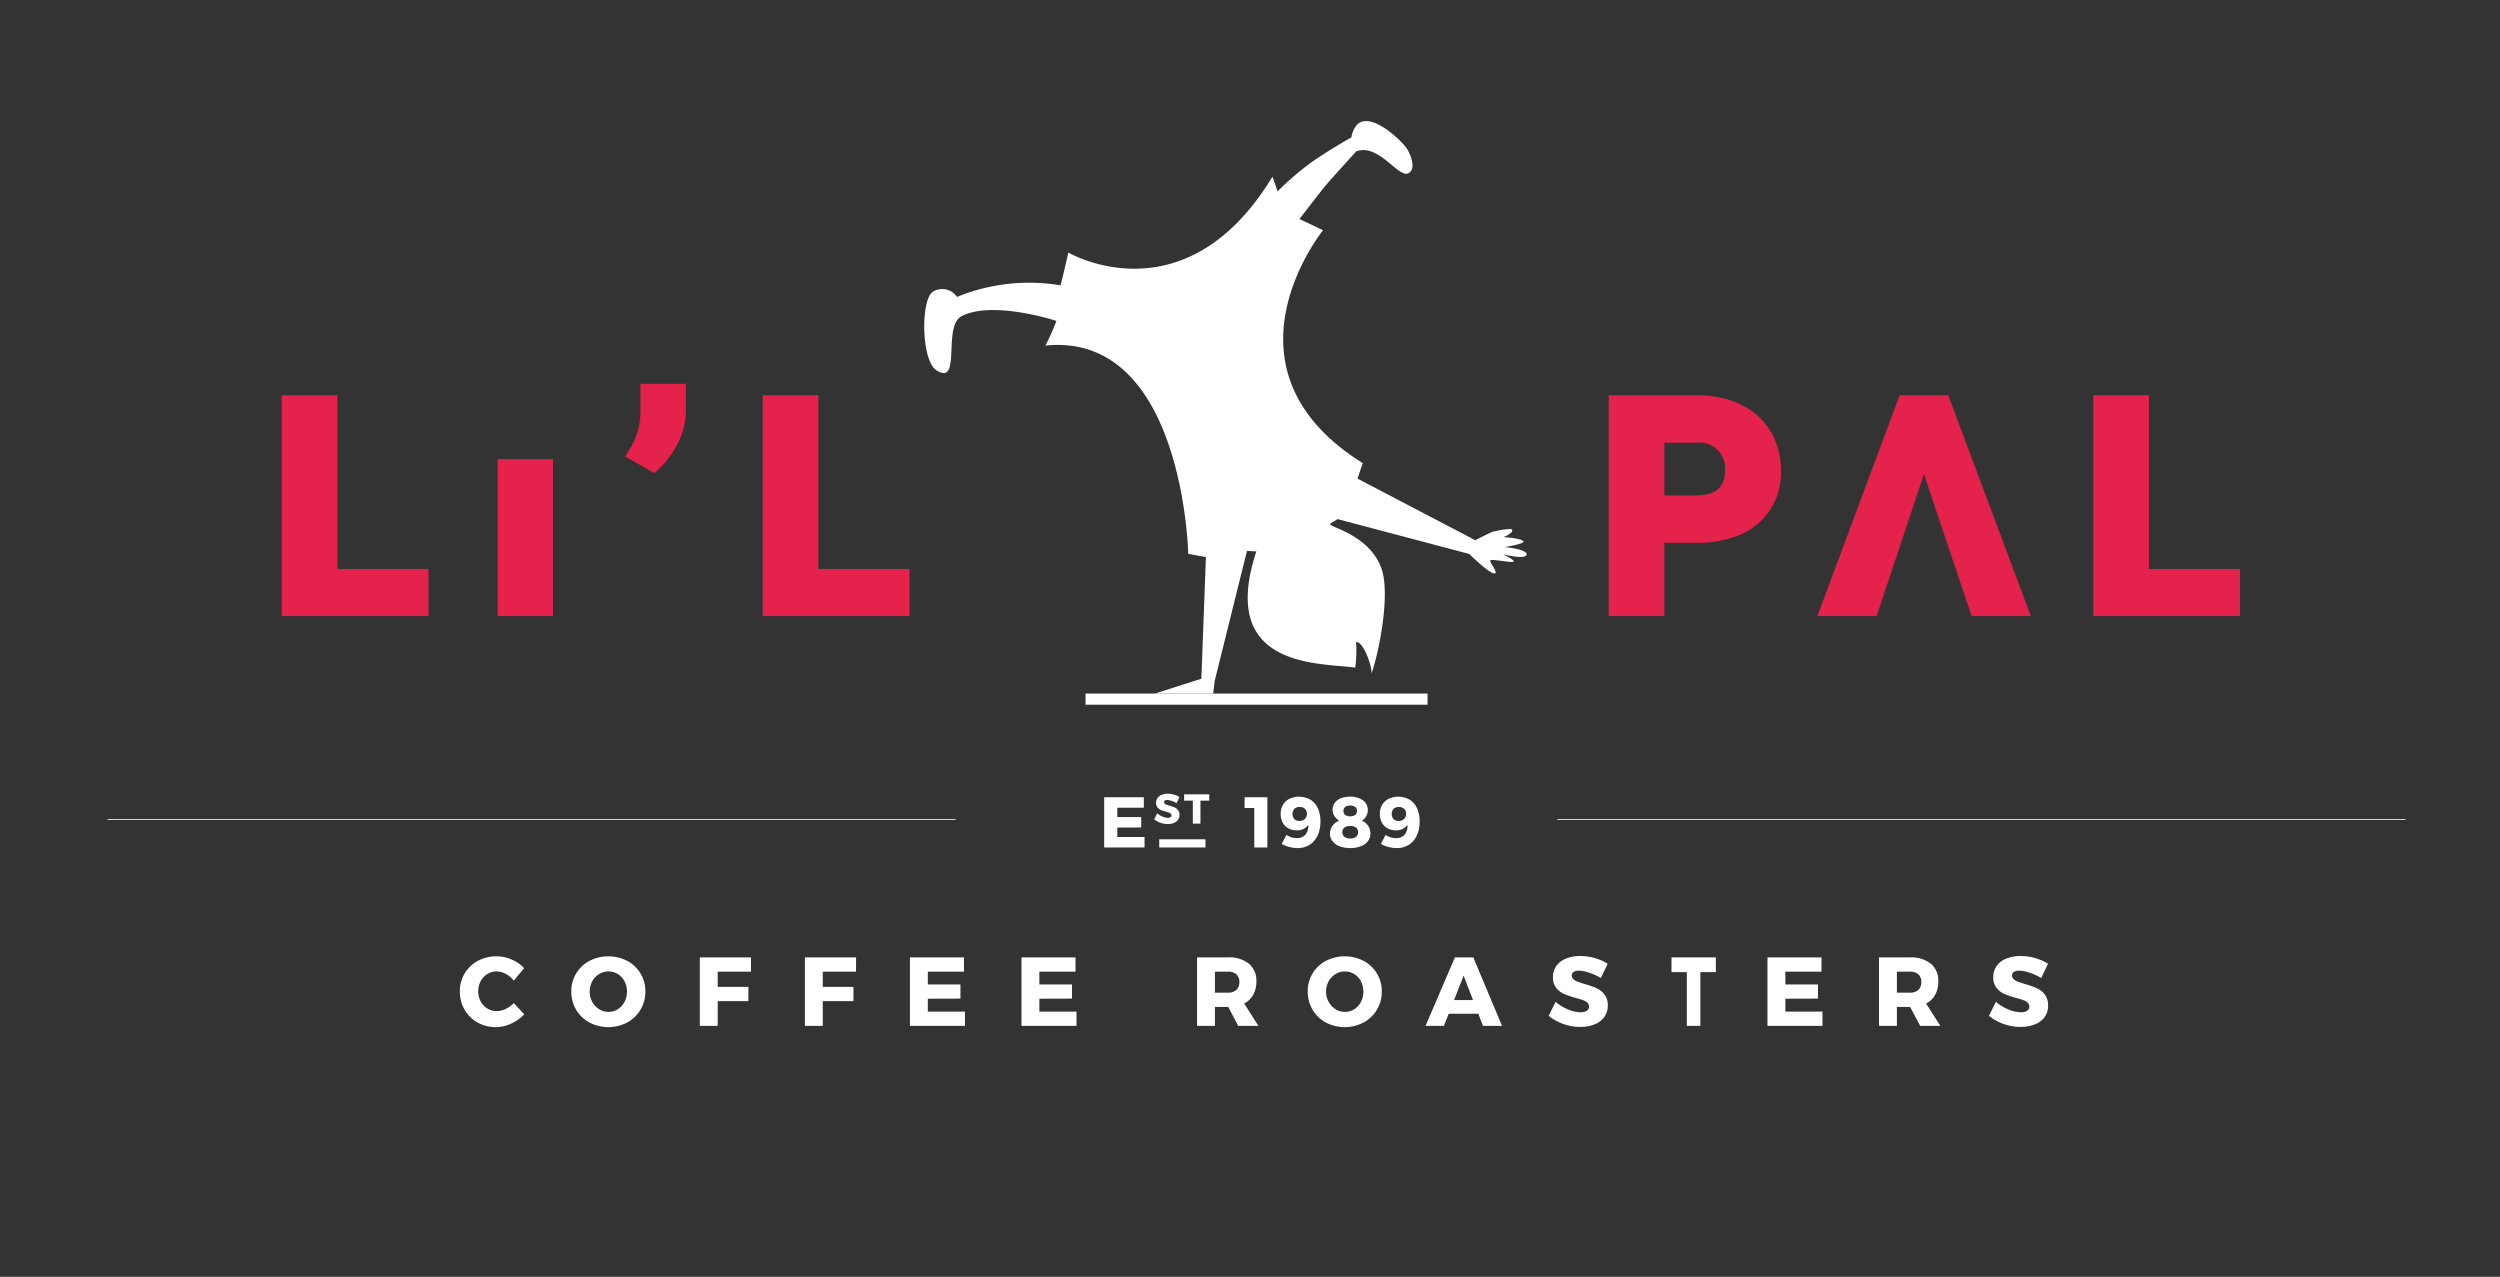 <?xml version="1.0" encoding="UTF-8"?> <svg xmlns="http://www.w3.org/2000/svg" id="Layer_1" data-name="Layer 1" viewBox="0 0 233 119"><rect x="0" y="0" width="233" height="119" fill="#333333" stroke="none"/><defs><style>.cls-1{fill:#fff;}.cls-2{fill:#e5224b;}</style></defs><polyline class="cls-1" points="101.17 65.678 101.17 64.64 133.047 64.64 133.047 65.678"></polyline><path class="cls-1" d="M47.147,90.771A1.773,1.773,0,0,0,46.3,90.539a1.661,1.661,0,0,0-.878.241,1.715,1.715,0,0,0-.624.665,2.06,2.06,0,0,0,0,1.884,1.715,1.715,0,0,0,.624.665,1.66,1.66,0,0,0,.878.241,1.938,1.938,0,0,0,.821-.2,2.603,2.603,0,0,0,.765-.547l.974,1.048a3.881,3.881,0,0,1-1.234.869,3.417,3.417,0,0,1-3.127-.114A3.188,3.188,0,0,1,43.295,94.1a3.322,3.322,0,0,1-.437-1.695,3.183,3.183,0,0,1,1.671-2.849,3.631,3.631,0,0,1,3.146-.132,3.509,3.509,0,0,1,1.175.805l-.965,1.166a2.385,2.385,0,0,0-.738-.624"></path><path class="cls-1" d="M55.837,90.785a1.768,1.768,0,0,0-.642.678,2.037,2.037,0,0,0,.004,1.912,1.855,1.855,0,0,0,.643.683,1.611,1.611,0,0,0,.874.251,1.59,1.59,0,0,0,.869-.251,1.76,1.76,0,0,0,.624-.683,2.125,2.125,0,0,0,0-1.912,1.724,1.724,0,0,0-.624-.678,1.619,1.619,0,0,0-.869-.246,1.669,1.669,0,0,0-.879.246M58.46,89.556a3.209,3.209,0,0,1,1.237,1.175,3.164,3.164,0,0,1,.451,1.675A3.232,3.232,0,0,1,58.46,95.292a3.781,3.781,0,0,1-3.524.005,3.187,3.187,0,0,1-1.24-1.193,3.274,3.274,0,0,1-.45-1.699,3.171,3.171,0,0,1,1.69-2.849,3.841,3.841,0,0,1,3.524,0"></path><polygon class="cls-1" points="65.224 89.228 69.996 89.228 69.987 90.557 66.891 90.557 66.891 91.977 69.749 91.977 69.749 93.308 66.891 93.308 66.891 95.611 65.224 95.611 65.224 89.228"></polygon><polygon class="cls-1" points="75.015 89.228 79.786 89.228 79.778 90.557 76.682 90.557 76.682 91.977 79.541 91.977 79.541 93.308 76.682 93.308 76.682 95.611 75.015 95.611 75.015 89.228"></polygon><polygon class="cls-1" points="84.806 89.228 89.842 89.228 89.842 90.557 86.473 90.557 86.473 91.75 89.514 91.75 89.514 93.071 86.473 93.08 86.473 94.282 89.933 94.282 89.933 95.611 84.806 95.611 84.806 89.228"></polygon><polygon class="cls-1" points="95.202 89.228 100.238 89.228 100.238 90.557 96.868 90.557 96.868 91.75 99.911 91.75 99.911 93.071 96.868 93.08 96.868 94.282 100.329 94.282 100.329 95.611 95.202 95.611 95.202 89.228"></polygon><path class="cls-1" d="M113.232,92.516h1.211a1.123,1.123,0,0,0,.787-.255.952.952,0,0,0,.278-.738.913.913,0,0,0-.278-.715,1.131,1.131,0,0,0-.787-.25h-1.211ZM115.4,95.611l-.929-1.766h-1.238v1.766H111.566v-6.383h2.869a2.961,2.961,0,0,1,1.962.586,2.045,2.045,0,0,1,.697,1.653,2.525,2.525,0,0,1-.292,1.244,2.018,2.018,0,0,1-.847.815l1.329,2.085Z"></path><path class="cls-1" d="M124.47,90.785a1.763,1.763,0,0,0-.643.678,1.954,1.954,0,0,0-.237.952,1.927,1.927,0,0,0,.242.96,1.849,1.849,0,0,0,.641.683,1.617,1.617,0,0,0,.875.251,1.59,1.59,0,0,0,.869-.251,1.752,1.752,0,0,0,.624-.683,2.117,2.117,0,0,0,0-1.912,1.716,1.716,0,0,0-.624-.678,1.619,1.619,0,0,0-.869-.246,1.658,1.658,0,0,0-.878.246m2.621-1.229a3.171,3.171,0,0,1,1.69,2.849,3.224,3.224,0,0,1-1.69,2.887,3.781,3.781,0,0,1-3.524.005,3.185,3.185,0,0,1-1.238-1.193,3.264,3.264,0,0,1-.45-1.699,3.173,3.173,0,0,1,1.689-2.849,3.841,3.841,0,0,1,3.524,0"></path><path class="cls-1" d="M135.519,93.207h1.766l-.874-2.276Zm2.695,2.404-.436-1.129h-2.76l-.447,1.129H132.86l2.74-6.383h1.712l2.678,6.383Z"></path><path class="cls-1" d="M148.12,90.657a3.216,3.216,0,0,0-.97-.191.894.894,0,0,0-.487.114.37.37,0,0,0-.178.332.456.456,0,0,0,.155.35,1.2,1.2,0,0,0,.382.228c.152.058.378.131.675.223a8.605,8.605,0,0,1,1.096.383,1.917,1.917,0,0,1,.743.588,1.628,1.628,0,0,1,.309,1.032,1.77,1.77,0,0,1-.336,1.089,2.042,2.042,0,0,1-.925.678,3.594,3.594,0,0,1-1.306.227,4.71,4.71,0,0,1-1.581-.278,4.316,4.316,0,0,1-1.362-.76l.647-1.303a3.973,3.973,0,0,0,1.143.702,3.108,3.108,0,0,0,1.171.274,1.085,1.085,0,0,0,.586-.136.449.449,0,0,0,.215-.401.47.47,0,0,0-.161-.364,1.156,1.156,0,0,0-.401-.232c-.161-.059-.387-.126-.678-.205a8.434,8.434,0,0,1-1.084-.369,1.918,1.918,0,0,1-.733-.564,1.55,1.55,0,0,1-.305-1.006,1.756,1.756,0,0,1,.315-1.039,1.992,1.992,0,0,1,.891-.686,3.458,3.458,0,0,1,1.343-.241,4.882,4.882,0,0,1,1.366.195,4.497,4.497,0,0,1,1.185.524l-.629,1.33a5.553,5.553,0,0,0-1.088-.493"></path><polygon class="cls-1" points="155.783 89.228 159.916 89.228 159.916 90.603 158.473 90.603 158.473 95.611 157.213 95.611 157.213 90.603 155.783 90.603 155.783 89.228"></polygon><polygon class="cls-1" points="164.728 89.228 169.763 89.228 169.763 90.557 166.395 90.557 166.395 91.75 169.436 91.75 169.436 93.071 166.395 93.08 166.395 94.282 169.855 94.282 169.855 95.611 164.728 95.611 164.728 89.228"></polygon><path class="cls-1" d="M176.79,92.516H178a1.123,1.123,0,0,0,.787-.255.949.949,0,0,0,.279-.738.91.91,0,0,0-.279-.715,1.131,1.131,0,0,0-.787-.25h-1.21Zm2.167,3.096-.93-1.766H176.79v1.766h-1.667v-6.383H177.99a2.963,2.963,0,0,1,1.963.586,2.044,2.044,0,0,1,.697,1.653,2.525,2.525,0,0,1-.291,1.244,2.018,2.018,0,0,1-.847.815l1.329,2.085Z"></path><path class="cls-1" d="M189.157,90.657a3.209,3.209,0,0,0-.97-.191.894.894,0,0,0-.487.114.37.37,0,0,0-.178.332.456.456,0,0,0,.155.35,1.2,1.2,0,0,0,.382.228c.152.058.378.131.675.223a8.605,8.605,0,0,1,1.096.383,1.917,1.917,0,0,1,.743.588,1.629,1.629,0,0,1,.309,1.032,1.77,1.77,0,0,1-.336,1.089,2.045,2.045,0,0,1-.923.678,3.604,3.604,0,0,1-1.307.227,4.71,4.71,0,0,1-1.581-.278,4.316,4.316,0,0,1-1.362-.76l.647-1.303a3.973,3.973,0,0,0,1.143.702,3.108,3.108,0,0,0,1.171.274,1.085,1.085,0,0,0,.586-.136.449.449,0,0,0,.215-.401.47.47,0,0,0-.161-.364,1.156,1.156,0,0,0-.401-.232c-.161-.059-.387-.126-.678-.205a8.429,8.429,0,0,1-1.084-.369,1.917,1.917,0,0,1-.733-.564,1.55,1.55,0,0,1-.305-1.006,1.756,1.756,0,0,1,.315-1.039,1.991,1.991,0,0,1,.891-.686,3.458,3.458,0,0,1,1.343-.241,4.88,4.88,0,0,1,1.366.195,4.497,4.497,0,0,1,1.185.524l-.629,1.33a5.551,5.551,0,0,0-1.088-.493"></path><polygon class="cls-1" points="102.91 74.303 106.604 74.303 106.604 75.278 104.133 75.278 104.133 76.153 106.362 76.153 106.362 77.121 104.133 77.129 104.133 78.01 106.67 78.01 106.67 78.985 102.91 78.985 102.91 74.303"></polygon><path class="cls-1" d="M109.192,74.643a1.374,1.374,0,0,0-.415-.082.382.382,0,0,0-.208.049.158.158,0,0,0-.076.141.193.193,0,0,0,.066.15.482.482,0,0,0,.164.097c.065.025.162.058.288.096a3.807,3.807,0,0,1,.47.164.823.823,0,0,1,.317.251.7.7,0,0,1,.132.442.764.764,0,0,1-.143.465.882.882,0,0,1-.397.29,1.535,1.535,0,0,1-.558.097,2.021,2.021,0,0,1-.675-.118,1.88,1.88,0,0,1-.583-.325l.278-.556a1.748,1.748,0,0,0,.489.299,1.318,1.318,0,0,0,.501.117.47.47,0,0,0,.251-.059.19.19,0,0,0,.091-.171.2.2,0,0,0-.069-.157.488.488,0,0,0-.172-.099c-.069-.025-.165-.053-.289-.088a3.532,3.532,0,0,1-.463-.158.821.821,0,0,1-.314-.241.667.667,0,0,1-.13-.431.753.753,0,0,1,.134-.444.861.861,0,0,1,.382-.293,1.462,1.462,0,0,1,.573-.104,2.11,2.11,0,0,1,.585.084,1.899,1.899,0,0,1,.506.224l-.268.568a2.421,2.421,0,0,0-.465-.21"></path><polygon class="cls-1" points="110.36 74.032 112.701 74.032 112.701 74.619 111.882 74.619 111.882 76.761 111.171 76.761 111.171 74.619 110.36 74.619 110.36 74.032"></polygon><polygon class="cls-1" points="115.996 74.303 118.119 74.303 118.119 78.985 116.898 78.985 116.898 75.306 115.996 75.306 115.996 74.303"></polygon><path class="cls-1" d="M120.635,75.382a.757.757,0,0,0-.007.956.637.637,0,0,0,.474.17.698.698,0,0,0,.518-.184.642.642,0,0,0,.183-.477.626.626,0,0,0-.173-.454.673.673,0,0,0-.508-.18.666.666,0,0,0-.487.17m-.287,2.651a1.711,1.711,0,0,0,.514.077,1,1,0,0,0,.809-.324,1.316,1.316,0,0,0,.259-.911,1.236,1.236,0,0,1-1.088.508,1.551,1.551,0,0,1-.78-.19,1.317,1.317,0,0,1-.519-.535,1.672,1.672,0,0,1-.184-.798,1.648,1.648,0,0,1,.214-.851,1.433,1.433,0,0,1,.6-.561,2.157,2.157,0,0,1,1.964.084,1.807,1.807,0,0,1,.687.801,2.921,2.921,0,0,1,.241,1.234,3.022,3.022,0,0,1-.265,1.303,1.995,1.995,0,0,1-.745.865,2.056,2.056,0,0,1-1.121.304,3.074,3.074,0,0,1-.787-.107,2.748,2.748,0,0,1-.695-.281L119.9,77.81a1.55,1.55,0,0,0,.448.223"></path><path class="cls-1" d="M125.374,75.206a.462.462,0,0,0-.164.38.448.448,0,0,0,.164.37.905.905,0,0,0,.933,0,.451.451,0,0,0,.16-.37.465.465,0,0,0-.16-.38.877.877,0,0,0-.933,0m-.08,1.926a.583.583,0,0,0,0,.861.854.854,0,0,0,.544.151.871.871,0,0,0,.547-.151.573.573,0,0,0,0-.861.878.878,0,0,0-.547-.15.86.86,0,0,0-.544.15m1.74-2.538a1.108,1.108,0,0,1,.447.925,1.066,1.066,0,0,1-.15.551,1.157,1.157,0,0,1-.404.411,1.361,1.361,0,0,1,.58.484,1.226,1.226,0,0,1,.214.705,1.177,1.177,0,0,1-.231.724,1.453,1.453,0,0,1-.656.478,2.74,2.74,0,0,1-.996.167,2.701,2.701,0,0,1-.991-.167,1.507,1.507,0,0,1-.658-.471,1.133,1.133,0,0,1-.234-.711,1.202,1.202,0,0,1,.234-.719,1.468,1.468,0,0,1,.621-.49,1.315,1.315,0,0,1-.447-.434,1.044,1.044,0,0,1-.167-.561,1.097,1.097,0,0,1,.2-.654,1.256,1.256,0,0,1,.572-.431,2.286,2.286,0,0,1,.864-.15,1.926,1.926,0,0,1,1.202.344"></path><path class="cls-1" d="M129.88,75.382a.757.757,0,0,0-.007.956.637.637,0,0,0,.474.17.698.698,0,0,0,.518-.184.646.646,0,0,0,.183-.477.626.626,0,0,0-.173-.454.673.673,0,0,0-.508-.18.666.666,0,0,0-.487.17m-.287,2.651a1.711,1.711,0,0,0,.514.077,1,1,0,0,0,.808-.324,1.316,1.316,0,0,0,.259-.911,1.236,1.236,0,0,1-1.088.508,1.55,1.55,0,0,1-.78-.19,1.317,1.317,0,0,1-.519-.535,1.672,1.672,0,0,1-.184-.798,1.648,1.648,0,0,1,.214-.851,1.433,1.433,0,0,1,.601-.561,2.157,2.157,0,0,1,1.964.084,1.806,1.806,0,0,1,.687.801,2.921,2.921,0,0,1,.241,1.234,3.022,3.022,0,0,1-.265,1.303,1.995,1.995,0,0,1-.745.865,2.056,2.056,0,0,1-1.121.304,3.073,3.073,0,0,1-.787-.107,2.748,2.748,0,0,1-.696-.281l.447-.841a1.55,1.55,0,0,0,.448.223"></path><rect class="cls-1" x="108.041" y="78.223" width="4.308" height="0.761"></rect><rect class="cls-1" x="145.15" y="76.336" width="79.045" height="0.074"></rect><rect class="cls-1" x="10.021" y="76.336" width="79.045" height="0.074"></rect><polygon class="cls-2" points="31.446 36.837 26.262 36.837 26.262 57.418 39.938 57.418 39.938 53.028 31.446 53.028 31.446 36.837"></polygon><rect class="cls-2" x="46.386" y="42.789" width="5.157" height="14.629"></rect><path class="cls-2" d="M59.691,38.432a6.666,6.666,0,0,1-1.119,3.607l-.303.513,2.717,1.54.314-.287a8.646,8.646,0,0,0,1.852-2.444,6.732,6.732,0,0,0,.768-2.93v-2.66H59.691Z"></path><polygon class="cls-2" points="76.271 36.837 71.086 36.837 71.086 57.418 84.762 57.418 84.762 53.028 76.271 53.028 76.271 36.837"></polygon><polygon class="cls-2" points="177.048 36.837 169.376 57.418 174.899 57.418 179.313 44.18 183.75 57.418 189.275 57.418 181.573 36.837 177.048 36.837"></polygon><polygon class="cls-2" points="200.28 53.028 200.28 36.837 195.096 36.837 195.096 57.418 208.771 57.418 208.771 53.028 200.28 53.028"></polygon><path class="cls-2" d="M158.11,46.174h-2.993V41.255H158.11a2.401,2.401,0,0,1,2.665,2.61c0,1.532-.896,2.309-2.665,2.309m0-9.337h-8.177V57.418h5.184V50.592H158.11a10.142,10.142,0,0,0,3.239-.464,6.252,6.252,0,0,0,4.636-6.29,7.255,7.255,0,0,0-.538-2.794c-1.123-2.674-3.799-4.207-7.337-4.207"></path><path class="cls-1" d="M140.238,50.988s1.784-.287,1.752-.51-1.115-.383-1.879-.414c.956-.383.923-.702.701-.765a7.757,7.757,0,0,0-1.656.254c-.255.065-1.657.797-1.657.797l-10.976-5.74s.336-1.032.484-1.446c-14.147-8.837-3.696-21.709-3.696-21.709l-2.198-1.042s1.975-2.581,2.517-3.218,2.772-3.091,2.772-3.091c2.348-.85,4.292,3.281,5.152,1.741.254-.455-.053-1.391-.435-1.996S127.92,10.41,126.54,11.557a2.162,2.162,0,0,0-.584,1.242s-2.103,1.18-3.728,2.326a26.804,26.804,0,0,0-3.154,2.708l-.478-1.37c-8.157,13.446-19.033,7.073-19.033,7.073s-.277,1.338-.723,3.059a17.716,17.716,0,0,0-9.65,1.079,1.657,1.657,0,0,0-2.251-.484c-1.145.769-1.085,6.407.337,7.32,2.377,1.526.541-4.101,2.339-5.038,2.905-1.513,8.844.437,8.844.437a24.124,24.124,0,0,1-1.019,2.294C110.31,30.93,110.744,51.62,110.744,51.62l1.648.297-.425,11.338-4.334,1.386H113.07l.14-1.182,3.008-12.116.872.051c-3.596,10.92,5.846,10.37,9.219,10.824a11.843,11.843,0,0,0,.077-2.363c.665-.168,1.597,2.472,1.421,2.993.845-2.503,1.716-7.475.982-9.746-1.062-3.286-5.049-4-4.832-4.288l.709-.432,12.258,3.243S138.74,53.41,139.25,53.442s-.477-1.052-.35-1.211,1.848.223,2.135.127-.956-.7-.956-.7,2.103.542,2.199.032-2.04-.702-2.04-.702"></path></svg> 
